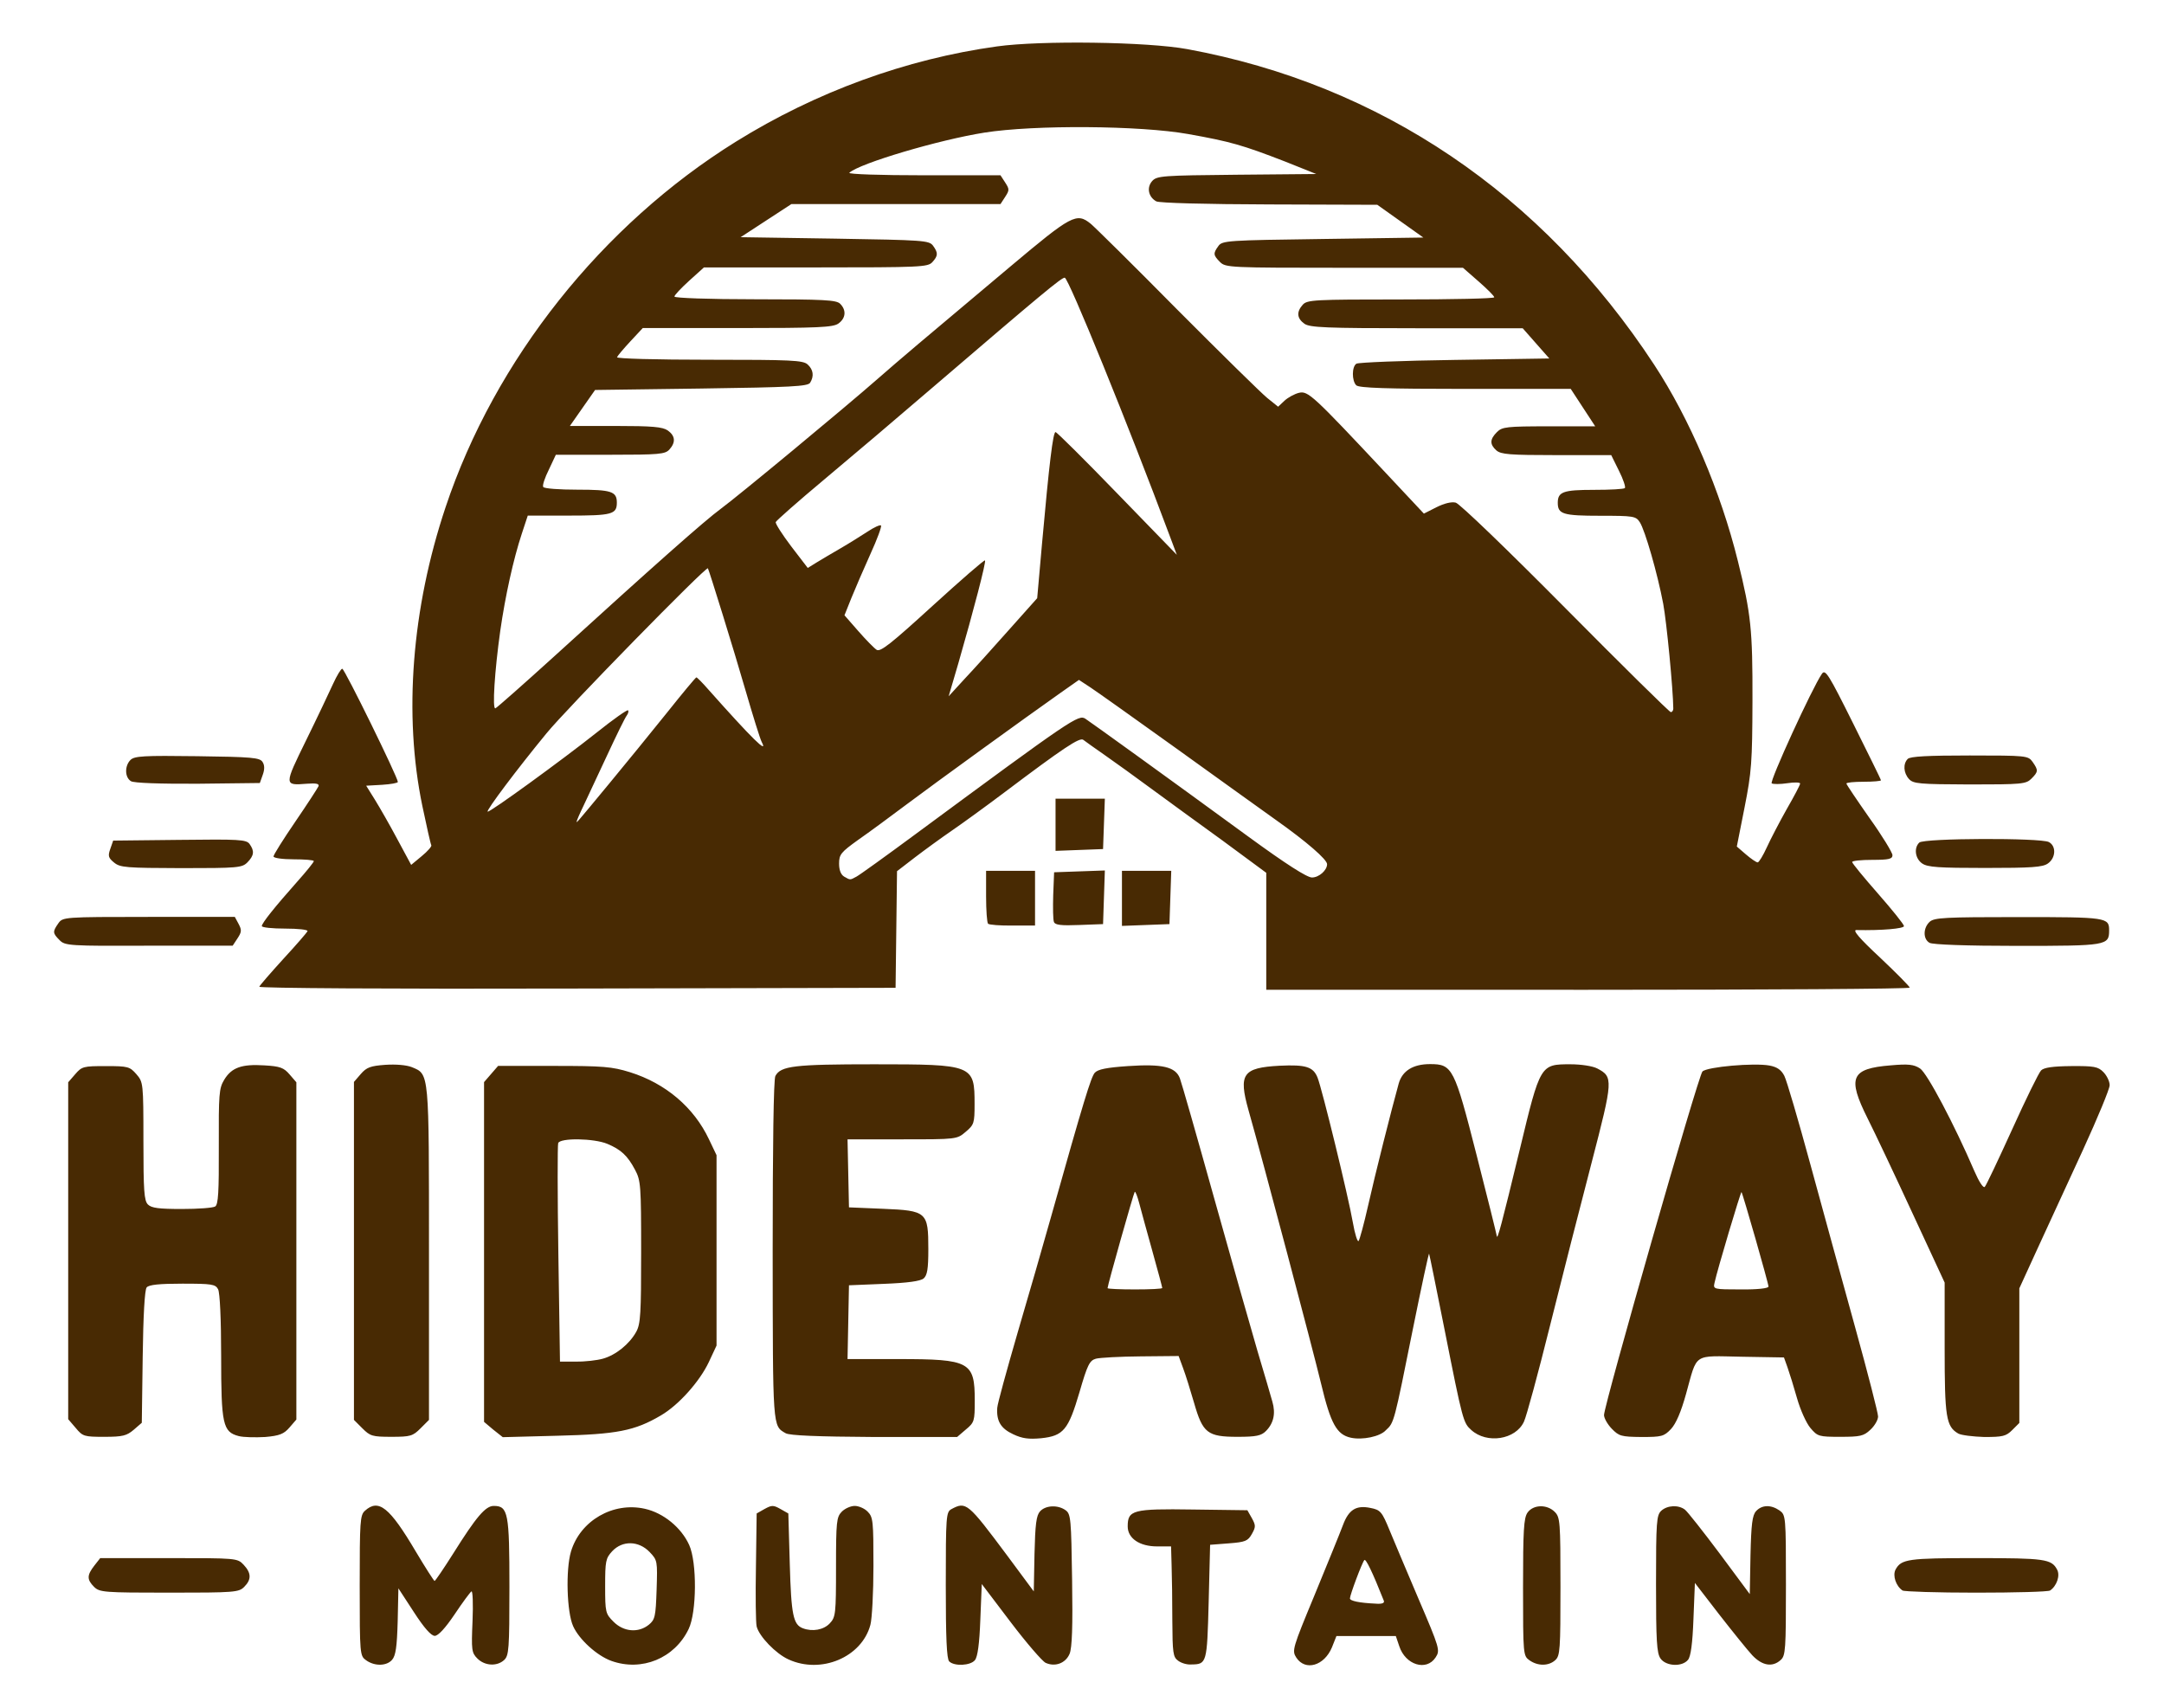 <svg xmlns="http://www.w3.org/2000/svg" xmlns:xlink="http://www.w3.org/1999/xlink" id="Layer_1" x="0px" y="0px" viewBox="0 0 1202.6 949.1" style="enable-background:new 0 0 1202.6 949.1;" xml:space="preserve"><style type="text/css">	.st0{fill:#482A03;}</style><g>	<g>		<g>			<path class="st0" d="M203.5,922.6c-3.5-2.5-3.6-3-3.6-41.5c0-35.7,0.2-39.2,2.9-41.6c7.6-6.9,13.7-2,28.3,22.7    c5.3,8.9,10,16.2,10.4,16.3c0.4,0,5.1-6.9,10.4-15.3c12.8-20.4,17.9-26.4,22.5-26.4c8,0,8.7,3.9,8.7,45c0,34.7-0.3,38.1-2.9,40.6    c-4,3.7-10.8,3.3-14.9-0.8c-3.2-3.2-3.4-4.7-2.7-20.8c0.4-9.6,0.1-17-0.6-16.5c-0.7,0.4-5,6.2-9.4,12.8    c-5.2,7.7-9.1,11.9-11,11.9c-2,0-5.9-4.4-11.6-13.2l-8.6-13.2l-0.4,18.4c-0.4,14.2-1.1,19-3.1,21.3    C214.9,925.8,208.3,926,203.5,922.6 M339.7,922.9c-8-2.9-17.9-11.9-21.2-19.3c-3.5-7.7-4.2-31.3-1.2-41.4    c5.1-17.2,23.4-27.8,41.1-23.8c10.3,2.3,20.2,10.4,24.6,20.1c4.4,9.7,4.2,37.4-0.3,46.7C374.9,921.5,356.6,929,339.7,922.9     M360.6,902.8c3.4-2.8,3.8-4.5,4.3-19.4c0.5-16,0.5-16.4-3.9-21c-6.1-6.3-15.1-6.5-20.8-0.4c-3.6,3.9-3.9,5.5-3.9,19.4    c0,14.6,0.2,15.3,4.7,19.8C346.6,906.8,354.8,907.5,360.6,902.8 M438.2,922.1c-7.1-3.2-16.3-12.8-17.7-18.3    c-0.5-2-0.7-16.9-0.4-33.2l0.4-29.6l4.4-2.5c4-2.2,4.9-2.2,8.8,0l4.4,2.5l0.8,28c0.8,28.3,1.9,33.8,7.3,35.8    c5.3,2,11.5,0.9,14.9-2.7c3.3-3.5,3.5-5.2,3.5-31.3c0-25.4,0.3-27.8,3.2-30.8c1.8-1.8,5-3.2,7.2-3.2c2.2,0,5.5,1.4,7.2,3.2    c3,3,3.2,5.3,3.2,30.1c0,14.8-0.8,29.6-1.7,32.8C478.9,920.9,456.3,930.4,438.2,922.1 M527.5,923.2c-1.4-1.4-1.9-13.1-1.9-42.4    c0-38.4,0.2-40.6,3.1-42.2c8.2-4.4,9.1-3.6,30.9,25.6l14.9,20.1l0.4-20.8c0.4-16.5,1-21.4,3.1-23.7c3.1-3.4,9.9-3.7,14.2-0.6    c2.9,2.1,3.1,4.8,3.6,38.7c0.4,25.7,0,37.8-1.4,41.1c-2.2,5.2-8,7.4-13.3,5c-1.9-0.9-10.7-11.1-19.5-22.7l-16-21.1l-0.8,19.8    c-0.5,13.4-1.5,20.7-3,22.5C539.3,925.6,530.3,926,527.5,923.2 M654.7,922.8c-2.8-2-3.1-4.4-3.2-22.1c0-10.9-0.2-24.7-0.4-30.6    l-0.3-10.8h-7.8c-9.7,0-16.3-4.5-16.3-11.1c0-9.1,2.8-9.9,36.2-9.4l30.3,0.4l2.5,4.4c2.2,4,2.2,4.9,0,8.8    c-2.2,3.9-3.6,4.5-12.8,5.2l-10.4,0.8l-0.8,31.7c-0.9,34.2-1,34.7-9.7,34.8C659.6,925.1,656.4,924.1,654.7,922.8 M720.4,921.1    c-2.5-3.9-2.2-5,10.2-34.9c7-17,14.1-34.4,15.7-38.7c3.2-8.6,7.3-11.2,15.2-9.6c5.7,1.1,6.5,2.1,10.8,12.6    c1.8,4.4,8.9,21.2,15.7,37.2c12.2,28.5,12.4,29.3,9.8,33.3c-5.1,7.8-16.8,4.2-20.2-6.3l-1.9-5.6h-16.5h-16.5l-2.5,6.3    C735.9,925.7,725.4,928.7,720.4,921.1 M769,889.4c-6.3-15.9-10-23.5-10.8-22.5c-1.3,1.5-8,19.4-8,21.3c0,1.4,5.3,2.5,14.2,2.9    C768.1,891.4,769.6,890.8,769,889.4 M850,922.6c-3.5-2.5-3.6-3-3.6-40.5c0-31.8,0.4-38.6,2.5-41.6c3.2-4.5,10.8-4.7,15.1-0.4    c3,3,3.2,5.3,3.2,41.5c0,35-0.2,38.5-2.9,40.9C860.7,925.8,854.7,925.9,850,922.6 M922.8,921.6c-2.1-3-2.5-9.8-2.5-41.5    c0-34.7,0.3-38.1,2.9-40.6c3.4-3.1,9.6-3.4,13.2-0.6c1.4,1.1,10.1,12.1,19.3,24.4l16.7,22.5l0.4-21.6c0.4-17.2,1-22.2,3.1-24.5    c3.2-3.5,8.2-3.7,13-0.4c3.5,2.5,3.6,3,3.6,41.5c0,35.7-0.2,39.2-2.9,41.6c-4.6,4.2-10.3,3.2-15.8-2.6    c-2.7-2.9-10.9-13.1-18.4-22.7l-13.5-17.5l-0.8,20c-0.5,13.6-1.5,20.9-3,22.7C934.8,926.4,925.8,925.9,922.8,921.6 M52.3,881.8    c-4.1-4.1-4-6.5,0.1-11.8l3.3-4.2h38.1c37.7,0,38.1,0,41.6,3.7c4.3,4.6,4.4,8.2,0.3,12.3c-3,3-5.3,3.2-41.7,3.2    S55.4,884.8,52.3,881.8 M1057.3,883.8c-3.7-2.5-5.6-8.3-3.9-11.6c3.2-5.9,7-6.4,44.9-6.4c38,0,41.8,0.5,44.9,6.4    c1.8,3.3-0.2,9.1-3.9,11.6c-1,0.7-19.4,1.2-41.1,1.2S1058.2,884.4,1057.3,883.8 M132.7,798c-8.9-2.3-9.8-6.5-9.8-44.6    c0-20.3-0.7-35.1-1.7-37c-1.5-2.8-3.5-3.1-19.8-3.1c-12.9,0-18.7,0.6-19.9,2.1c-1.1,1.3-1.9,15.8-2.2,38.6l-0.5,36.6l-4.5,3.9    c-3.9,3.3-6.1,3.9-16.3,3.9c-11.2,0-12-0.2-15.9-4.9l-4.2-4.9v-93.6v-93.6l3.9-4.5c3.7-4.3,4.6-4.5,17-4.5s13.3,0.3,17,4.5    c3.8,4.4,3.9,4.9,3.9,37.2c0,27.6,0.4,33.1,2.5,35.2c2,2,6.1,2.5,18.9,2.5c9,0,17.3-0.6,18.5-1.4c1.7-1.1,2.1-8,2-33.3    c-0.1-29.2,0.1-32.3,3-37.1c4.1-6.8,9.7-8.8,22.3-8c8.8,0.5,10.8,1.3,14,5l3.8,4.4v93.7v93.7l-3.8,4.4c-3.1,3.6-5.5,4.6-13.5,5.3    C142,798.8,135.5,798.7,132.7,798 M563.1,797c-6.9-3.2-9.4-7.3-8.9-14.7c0.1-2.2,5.3-21,11.3-41.7c6.1-20.7,14.4-49.5,18.5-64.1    c18.3-65,22.3-78,24.4-80.4c1.7-1.9,6.6-2.9,18.4-3.7c19.1-1.3,26.5,0.4,28.9,6.8c0.9,2.3,9.5,32.4,19.1,66.8    c9.6,34.4,20.5,72.7,24.1,85c3.7,12.4,7.4,24.9,8.2,27.9c1.9,6.5,0.7,12-3.6,16.3c-2.6,2.6-5.4,3.2-15.8,3.2    c-16.7,0-19.3-2.1-24.1-18.8c-2-6.9-4.7-15.6-6.1-19.3l-2.5-6.8l-21,0.2c-11.6,0.1-22.8,0.7-25,1.3c-3.5,1-4.7,3.4-9.1,18.6    c-6.2,21-8.9,24.3-21.4,25.6C571.7,799.8,568.2,799.4,563.1,797 M645.9,715.7c0-0.5-2.5-9.7-5.5-20.5c-3-10.8-6.3-22.7-7.3-26.6    c-1-3.8-2.1-6.7-2.5-6.3c-0.6,0.6-15.1,51.9-15.1,53.5c0,0.4,6.9,0.7,15.2,0.7S645.9,716.2,645.9,715.7 M750.7,798.9    c-7.8-1.7-11.2-7.7-16.5-29.9c-4.7-19.5-32.2-123.4-40.4-152.2c-5.6-20-3.2-23.5,17.3-24.6c14.6-0.7,18.7,0.6,21.1,6.6    c2.5,6.2,17.1,66,19.6,80.4c1.1,6.4,2.6,11.1,3.2,10.4c0.6-0.7,3-9.5,5.3-19.7c3.8-17,13-53.4,17-67.8c2-7.1,8-10.8,17.4-10.8    c12.5,0,13.5,2,25.9,50.6c6.1,23.8,11.1,44,11.2,44.9c0.3,2.7,2.7-6.4,12.8-48.1c11.4-47.4,11.4-47.3,28.2-47.3    c5.9,0,12.3,1,14.8,2.3c9,4.7,8.9,6.2-3.1,52.4c-6.1,23.3-16.5,64.1-23.1,90.5c-6.6,26.5-13.1,50.5-14.5,53.4    c-4.6,10-20.6,12.5-29.3,4.6c-4.4-4-4.7-4.8-14.8-55.7c-4.5-22.5-8.3-41.5-8.6-42.2c-0.2-0.7-4.2,18-9,41.7    c-10.5,52.2-10.4,52.1-15,56.3C767,798.3,757.1,800.3,750.7,798.9 M201.4,793.7l-4.7-4.7v-93.9v-93.9l3.8-4.4    c3.2-3.7,5.4-4.5,13.6-5.1c5.9-0.4,11.8,0.1,14.8,1.3c9.7,4,9.5,2.1,9.5,103.5V789l-4.7,4.7c-4.3,4.3-5.6,4.7-16.2,4.7    S205.7,798,201.4,793.7 M274.1,794.4l-5.1-4.3v-94.4v-94.4l3.9-4.5l3.9-4.5l31,0c27.4,0,32.3,0.4,42.3,3.5    c19.8,6.2,35.5,19.5,43.9,37.3l4.2,8.8v52.9v52.9l-4.3,9.2c-5.1,10.8-16.8,23.9-26.6,29.6c-14.6,8.6-24.5,10.5-57.4,11.3    l-30.5,0.8L274.1,794.4 M335,755c7.2-2,14.8-8.1,18.6-15c2.4-4.4,2.7-10.2,2.7-44.3c0-37.1-0.2-39.7-3.4-45.7    c-4.2-7.9-7.8-11.2-15.4-14.4c-7.5-3.1-26.2-3.4-27.3-0.4c-0.4,1.2-0.4,29,0.1,61.8l0.9,59.6l9,0C325,756.7,331.8,755.9,335,755     M436.6,796.4c-7.3-4.2-7.1-2.2-7.2-101.2c0-58.6,0.5-95.5,1.5-97.3c3-5.6,10.4-6.5,54.9-6.5c55.2,0,55.8,0.3,55.8,22.2    c0,10.5-0.3,11.4-4.9,15.3c-4.9,4.2-5,4.2-35.3,4.2H471l0.4,18.9l0.4,18.9l19,0.8c24.3,1,25.1,1.8,25.1,22.4    c0,11.1-0.6,14.5-2.6,16.3c-1.8,1.5-9,2.5-22.1,3l-19.4,0.8l-0.4,20.5l-0.4,20.5h28.2c39.8,0,42.5,1.5,42.5,23    c0,11.4-0.2,12.2-4.9,16.1l-4.9,4.2l-46,0C454.2,798.3,438.8,797.7,436.6,796.4 M895.7,793.9c-2.4-2.5-4.3-5.9-4.3-7.6    c0.1-5.9,52.4-188.7,54.7-190.9c2.6-2.6,28.7-4.9,37.3-3.3c4.2,0.8,6.5,2.4,8.2,5.7c1.3,2.5,7.8,24.7,14.5,49.3    c6.7,24.6,17.9,65.3,24.9,90.6c7,25.3,12.7,47.5,12.7,49.4c0,1.9-1.9,5.2-4.3,7.4c-3.7,3.5-5.7,3.9-16.7,3.9    c-11.9,0-12.6-0.2-16.6-4.9c-2.3-2.7-5.6-10.1-7.4-16.4c-1.8-6.4-4.2-14.1-5.3-17.2l-2-5.6l-23.5-0.4    c-27.4-0.5-24.5-2.4-30.9,20.6c-2.8,10.1-5.6,16.6-8.4,19.6c-3.9,4.1-5.2,4.4-16.4,4.4C900.9,798.4,899.7,798,895.7,793.9     M982.8,714.9c0-1.8-14.3-51.7-15-52.5c-0.4-0.4-13.5,43.4-15,50.5c-0.8,3.5-0.5,3.6,14.6,3.6    C976.7,716.6,982.8,715.9,982.8,714.9 M1088.3,796.6c-6.8-3.9-7.6-9.1-7.6-47.4v-36.5l-17.9-38.6c-9.8-21.2-21-44.9-24.9-52.6    c-11.4-22.8-9.3-27.7,12.7-29.5c10-0.9,13-0.5,16.4,1.7c4,2.6,19.1,31.2,30.2,57c2.6,6,5,9.7,5.8,8.8c0.8-0.8,7.6-15.2,15.2-31.9    c7.6-16.8,14.8-31.5,16.1-32.8c1.6-1.6,6.5-2.3,16.7-2.4c12.8-0.1,14.9,0.3,17.9,3.3c1.9,1.9,3.5,5.2,3.5,7.3    s-6.7,18.2-14.8,35.9c-8.1,17.6-19.4,42.2-25.1,54.5l-10.3,22.5l0,37.4v37.4l-3.9,3.9c-3.5,3.5-5.3,3.9-15.6,3.9    C1096.4,798.3,1089.9,797.5,1088.3,796.6 M144.1,548.3c0.3-0.8,6.3-7.7,13.4-15.5c7.1-7.7,13.1-14.6,13.4-15.4    c0.3-0.8-5.3-1.4-12.4-1.4c-7.1,0-13-0.6-13-1.4c0-1.6,7-10.4,19.7-24.7c5.1-5.7,9.2-10.8,9.2-11.4c0-0.6-5.1-1-11.2-1    c-6.2,0-11.2-0.7-11.2-1.6c0-0.9,5.4-9.5,12.1-19.3c6.7-9.8,12.4-18.6,12.9-19.7c0.5-1.4-1.2-1.8-6.5-1.4    c-12.7,1-12.7,1-0.4-24.1c6.2-12.6,12.9-26.8,15-31.4c2.1-4.6,4.4-8.4,5.1-8.4c1.3,0,30.9,60.4,30.9,62.9c0,0.6-4,1.3-8.8,1.6    l-8.8,0.5l4.8,7.7c2.6,4.2,8.3,14.1,12.5,22l7.7,14.3l5.9-4.9c3.3-2.7,5.6-5.4,5.3-6c-0.4-0.6-2.6-10.5-5-21.9    c-10.5-50.6-5.9-109.7,12.9-165.9c27.4-82.1,86.9-156.9,161.4-203.2c44.4-27.6,94.5-45.9,145-52.9c24.4-3.4,83.6-2.6,105.8,1.5    C767.1,47,857.1,107.8,919.3,202.7c19.7,30,36.9,70.3,46.5,109.1c7.3,29.4,8.2,38,8.1,77.5c-0.1,34.2-0.5,39.7-4.4,59.4    l-4.3,21.7l5.1,4.4c2.8,2.4,5.7,4.4,6.5,4.4c0.7,0,3-3.8,5.1-8.4c2.1-4.6,7.1-14.2,11.1-21.3c4.1-7.1,7.4-13.4,7.4-14.1    c0-0.7-3.2-0.8-7.1-0.2c-3.9,0.6-7.8,0.6-8.7,0.1c-1.4-0.9,22.5-53.1,27.9-60.9c1.9-2.7,3.7,0.2,17.4,27.7    c8.4,16.9,15.4,31,15.4,31.5c0,0.4-4.3,0.8-9.6,0.8s-9.6,0.4-9.6,1c0,0.5,5.8,9.1,12.8,19.1c7.1,9.9,12.8,19.3,12.8,20.7    c0,2.1-2,2.6-11.2,2.6c-6.2,0-11.2,0.5-11.2,1.2c0,0.7,6.5,8.6,14.4,17.6c7.9,9,14.4,17.1,14.4,18c0,1.4-12.1,2.5-26.5,2.2    c-2.2,0,1.7,4.6,13.3,15.4c9,8.5,16.4,16,16.4,16.6c0,0.7-80.5,1.2-178.9,1.2H703.7v-32.5v-32.5L679.3,467    c-13.4-9.7-31.3-22.7-39.7-28.9c-8.4-6.2-19.9-14.5-25.5-18.4c-5.6-3.9-11.1-7.8-12.1-8.6c-2-1.5-10.9,4.4-44.2,29.5    c-10.1,7.6-23.2,17.1-28.9,21c-5.7,3.9-14.9,10.6-20.4,14.8l-10,7.7l-0.4,32.4l-0.4,32.4l-177,0.4    C216.2,549.6,143.7,549.1,144.1,548.3 M476,487.1c1.7-0.9,16.3-11.4,32.4-23.3c87.8-64.8,91-66.9,94.8-64.4    c3.9,2.6,43.2,30.9,90.7,65.6c20.7,15.1,32.4,22.6,35.2,22.6c3.9,0,8.4-4,8.4-7.4c0-2.6-11.4-12.5-28.2-24.4    c-8.8-6.3-34.2-24.5-56.4-40.5c-22.3-16-43.4-31-46.9-33.3l-6.4-4.2l-10.1,7.1c-19.6,13.8-69.7,50.1-85.7,62.1    c-8.9,6.7-21,15.6-26.9,19.7c-9.6,6.9-10.6,8.1-10.6,13.2c0,3.6,1,6.1,2.8,7.2C472.6,489.1,472.3,489.1,476,487.1 M338.9,435    c8.8-10.6,23-28.1,31.7-38.9c8.6-10.8,16-19.7,16.4-19.7c0.4,0,3.4,3,6.7,6.8c24.2,27.2,33.4,36.3,29.6,29.1    c-0.9-1.7-4.9-14.6-9-28.7c-6.4-22.2-20.2-66.6-20.9-67.8c-0.9-1.3-78.8,78.3-89.7,91.7c-16.5,20.1-33.5,42.7-32.7,43.5    c0.8,0.8,40.9-28.3,60.8-44.1c9-7.2,16.7-12.6,17.2-12.2c0.5,0.5,0.1,1.8-0.7,2.9c-0.9,1.1-5.8,11.1-10.9,22.1    c-5.1,11-11,23.6-13.1,28c-2.1,4.3-3.8,8.3-3.8,8.7C320.3,457.5,319.8,458.1,338.9,435 M929.9,393.7c-0.1-10.7-3.7-48-5.6-58.2    c-3.2-16.9-10.1-40.8-13-45.3c-2.2-3.4-3.4-3.6-22-3.6c-20.7,0-23.6-0.9-23.6-7.2c0-6.1,3-7.2,20.1-7.2c9,0,16.7-0.4,17.2-1    c0.5-0.5-0.9-4.9-3.3-9.6l-4.3-8.7h-30.4c-26.1,0-30.8-0.4-33.4-2.6c-3.8-3.4-3.7-6.2,0.3-10.2c2.9-2.9,5.3-3.2,28.9-3.2h25.7    l-6.8-10.4l-6.8-10.4l-58.6,0c-43.4,0-59.1-0.5-60.6-2c-2.5-2.5-2.5-10.4,0.1-12c1.1-0.7,25.7-1.7,54.6-2.1l52.6-0.8l-7.4-8.4    l-7.4-8.4h-58.9c-50.7,0-59.4-0.4-62.4-2.5c-4.2-3-4.5-6.6-0.9-10.6c2.5-2.7,6.3-2.9,54.5-2.9c28.5,0,51.9-0.5,51.9-1.2    c0-0.7-3.9-4.6-8.7-8.8l-8.7-7.6h-65.9c-63.8,0-66-0.1-69.1-3.2c-3.8-3.8-3.9-4.8-0.9-8.9c2.1-3,5.2-3.2,58.1-3.9l55.8-0.8    l-12.8-9.1l-12.8-9.1l-59.9-0.2c-35.6-0.1-61.1-0.8-62.9-1.7c-4.4-2.4-5.5-7.7-2.3-11.3c2.6-2.9,5.8-3.1,47-3.5l44.2-0.4    L714,89.7c-23.5-9.1-30.1-11-53.6-15.2c-26.8-4.8-85.7-5.2-113.4-0.8c-25.2,4-69.2,17-75,22.3c-0.9,0.8,17.6,1.4,41.3,1.4H556    l2.6,4c2.4,3.7,2.4,4.3,0,8l-2.6,4l-58.1,0l-58.1,0l-14.1,9.2l-14.1,9.2l52.3,0.8c49.4,0.8,52.4,1,54.6,3.9    c2.9,4,2.9,5.6-0.4,9.2c-2.5,2.7-6.6,2.9-64.8,2.9h-62.1L383,156c-4.5,4.1-8.2,8-8.2,8.8c0,0.8,19.1,1.5,44.8,1.5    c38.6,0,45.2,0.4,47.3,2.5c3.6,3.6,3.1,8.1-1,11c-3,2.1-11.1,2.5-56.1,2.5h-52.6l-6.9,7.4c-3.8,4.1-7.1,8-7.4,8.8    c-0.3,0.8,21.6,1.4,51.2,1.4c45.9,0,52.1,0.3,54.7,2.6c3.2,2.9,3.7,6.5,1.4,10.2c-1.3,2-10.4,2.5-60.5,3.2l-59,0.8l-7,10l-7,10    h25.4c20.4,0,26.1,0.5,29,2.5c4.2,3,4.5,6.6,0.9,10.6c-2.4,2.6-5.6,2.9-32.9,2.9h-30.2L305,261c-2.2,4.4-3.7,8.8-3.1,9.6    c0.5,0.9,9.1,1.5,19,1.5c18.9,0,21.9,1,21.9,7.2c0,6.5-2.7,7.2-26.7,7.2h-22.8l-3.3,10c-4.7,14.2-9.2,34.6-12,54.1    c-3.1,22.1-4.5,43.7-2.7,43c0.8-0.3,15.4-13.2,32.5-28.7c55.7-50.7,83.8-75.6,92.8-82.2c9.4-6.9,68.6-55.9,87.4-72.4    c12-10.5,23.2-20,73.6-62.3c33.9-28.5,36.7-30,44.5-23.7c2.1,1.7,23.7,23,47.9,47.5c24.3,24.4,46.9,46.6,50.2,49.3l6.1,4.9    l3.5-3.3c1.9-1.8,5.6-3.8,8-4.4c5.1-1.3,7.8,1.3,48.6,44.8l20.9,22.3l6.9-3.5c4.4-2.2,8.4-3.2,10.8-2.6    c2.2,0.6,28.5,25.9,61,58.7c31.4,31.7,57.8,57.7,58.5,57.7C929.3,395.7,929.9,394.8,929.9,393.7 M560.7,350l15.7-17.6l2.7-30.5    c4-44.6,6.1-61.8,7.5-61.8c0.7,0,16.1,15.3,34.3,34.1l33.1,34.1l-3.9-10.4c-22.9-61.4-56.3-143.6-58.4-143.6    c-1.9,0-12.6,8.9-73.4,61c-18.5,15.9-45.6,38.9-60.2,51.1c-14.6,12.2-26.7,22.9-27,23.7c-0.3,0.8,3.6,6.9,8.6,13.5l9.2,12l5-3.1    c2.8-1.7,8.7-5.2,13.2-7.8c4.5-2.6,11.2-6.8,14.9-9.2c3.7-2.5,7.1-4,7.6-3.5c0.5,0.5-2.1,7.6-5.9,15.9    c-3.7,8.2-8.5,19.3-10.6,24.5l-3.8,9.5l7.7,8.8c4.2,4.8,8.8,9.5,10.2,10.4c2.1,1.3,8.1-3.5,31-24.4    c15.7-14.3,28.8-25.7,29.2-25.3c0.7,0.8-6.4,28-14.8,57.1l-5.4,18.4l8.8-9.6C541,372,552.1,359.7,560.7,350 M33.1,522.4    c-3.9-3.9-3.9-4.7-0.7-9.3c2.5-3.5,2.7-3.6,50.3-3.6h47.8l2.1,3.9c1.8,3.4,1.7,4.5-0.6,8l-2.7,4.1H82.8    C38.4,525.7,36.1,525.5,33.1,522.4 M1072.3,523.9c-3.7-2.1-3.6-8.3,0.1-11.7c2.6-2.3,8.4-2.6,49.4-2.6c49.1,0,50.3,0.2,50.3,7.4    c0,8.4-1.3,8.6-51,8.6C1092.8,525.6,1074,524.9,1072.3,523.9 M549.1,513.3c-0.6-0.6-1.1-7.4-1.1-15.2v-14.2h13.6h13.6v15.2v15.2    h-12.6C555.9,514.4,549.7,513.9,549.1,513.3 M585.7,512.3c-0.5-1.2-0.6-7.9-0.4-14.9l0.5-12.7l14.1-0.5l14.1-0.5l-0.5,14.9    l-0.5,14.9l-13.3,0.5C589.7,514.4,586.3,514,585.7,512.3 M623.5,499.2v-15.3h13.7h13.7l-0.5,14.8l-0.5,14.8l-13.2,0.5l-13.2,0.5    V499.2 M63.4,479.3c-3.2-2.6-3.5-3.7-2.1-7.6l1.6-4.6l36.9-0.4c33.2-0.4,37.1-0.2,38.9,2.3c2.8,3.9,2.5,6.4-1.2,10.2    c-3,3-5.3,3.2-36.7,3.2C70.1,482.3,66.8,482.1,63.4,479.3 M1068.2,479.8c-3.9-2.7-4.7-8.6-1.6-11.6c2.5-2.5,67.4-2.7,72-0.3    c4.2,2.2,3.9,8.8-0.5,11.9c-2.9,2.1-9.1,2.5-34.9,2.5S1071.2,481.9,1068.2,479.8 M586.6,458.3v-14.5h13.7H614l-0.5,14l-0.5,14    l-13.2,0.5l-13.2,0.5V458.3 M72.8,434.1c-3.5-2.1-3.6-8.5-0.3-11.8c2.2-2.2,7.3-2.5,37.1-2.1c30.5,0.4,34.8,0.8,36.3,3.2    c1.2,1.8,1.2,4.2,0.1,7.2l-1.6,4.5l-34.4,0.4C88.6,435.6,74.5,435.1,72.8,434.1 M1060.9,432.9c-3.1-3.4-3.4-8.5-0.7-11.2    c1.4-1.4,11.3-1.9,34.4-1.9c31.7,0,32.5,0.1,35,3.6c3.2,4.6,3.2,5.4-0.7,9.3c-3,3-5.3,3.2-34.3,3.2    C1066.5,435.8,1063.3,435.5,1060.9,432.9z"></path>		</g>	</g></g></svg>